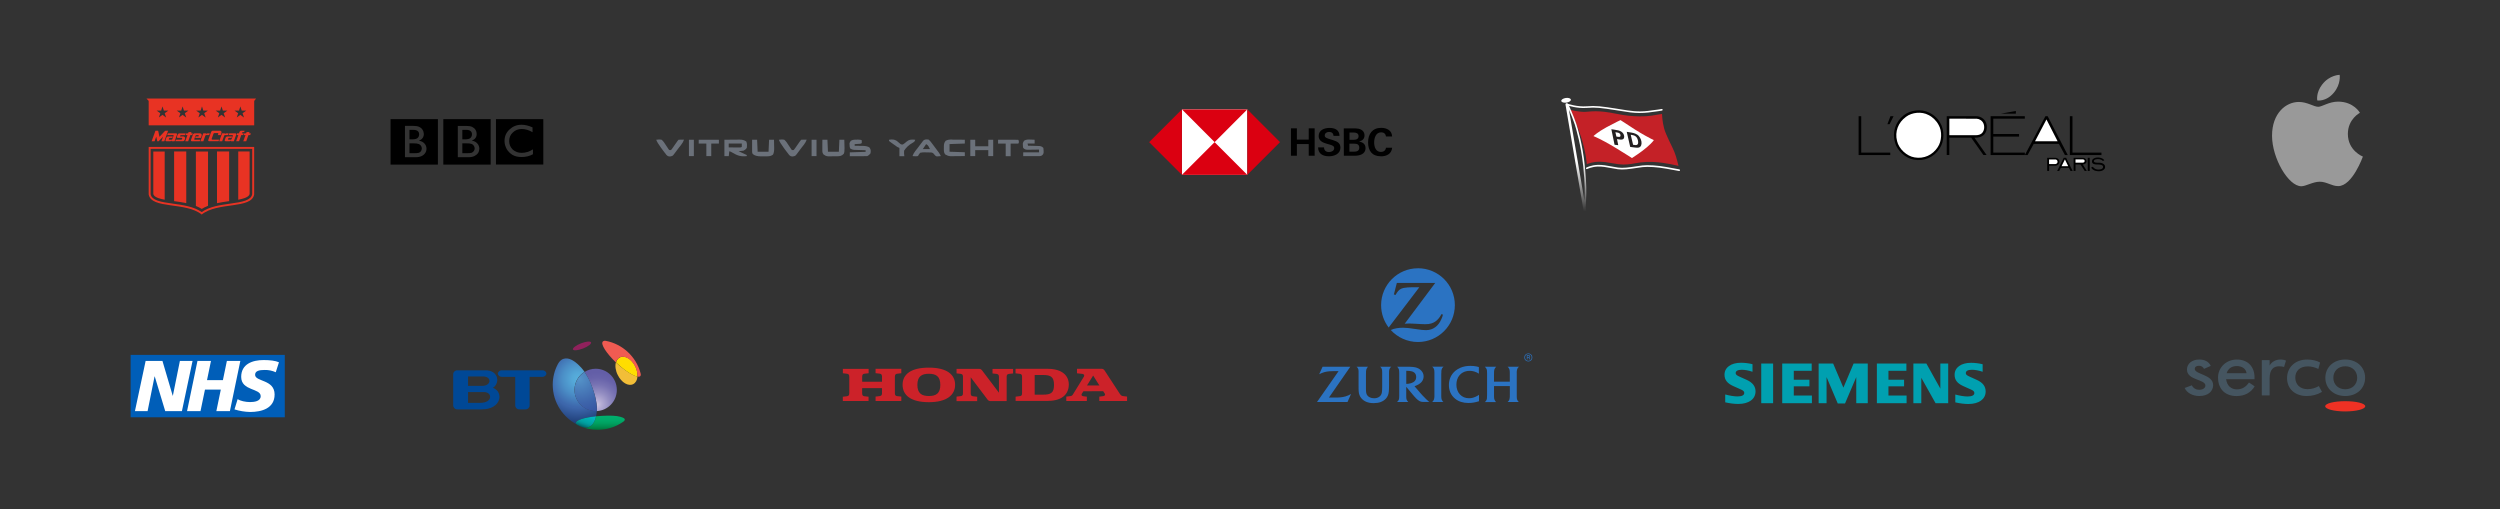 <?xml version="1.0" encoding="UTF-8"?>
<svg id="Layer_1" data-name="Layer 1" xmlns="http://www.w3.org/2000/svg" xmlns:xlink="http://www.w3.org/1999/xlink" viewBox="0 0 880.63 179.34">
  <rect x="0" y="0" width="880.63" height="179.34" fill="#333333" stroke="none"/>
  <defs>
    <style>
      .cls-1 {
        fill: #c42127;
      }

      .cls-1, .cls-2, .cls-3, .cls-4, .cls-5, .cls-6, .cls-7, .cls-8, .cls-9, .cls-10, .cls-11, .cls-12, .cls-13, .cls-14, .cls-15, .cls-16, .cls-17, .cls-18, .cls-19, .cls-20, .cls-21, .cls-22, .cls-23, .cls-24, .cls-25, .cls-26, .cls-27, .cls-28 {
        stroke-width: 0px;
      }

      .cls-2 {
        fill: #999;
      }

      .cls-3 {
        fill: #00a0b0;
      }

      .cls-3, .cls-7, .cls-12, .cls-17 {
        fill-rule: evenodd;
      }

      .cls-4 {
        fill: url(#linear-gradient);
      }

      .cls-5 {
        fill: url(#linear-gradient-6);
      }

      .cls-6 {
        fill: #db0011;
      }

      .cls-8 {
        fill: #004896;
      }

      .cls-10 {
        fill: url(#linear-gradient-5);
      }

      .cls-11 {
        fill: none;
      }

      .cls-12 {
        fill: #cc2229;
      }

      .cls-13 {
        fill: #6b717a;
      }

      .cls-14 {
        fill: #455560;
      }

      .cls-15, .cls-17 {
        fill: #fff;
      }

      .cls-16 {
        fill: url(#linear-gradient-2);
      }

      .cls-18 {
        fill: url(#radial-gradient-2);
      }

      .cls-19 {
        fill: url(#linear-gradient-3);
      }

      .cls-20 {
        fill: #231f20;
      }

      .cls-29 {
        clip-path: url(#clippath);
      }

      .cls-21 {
        fill: url(#radial-gradient);
      }

      .cls-22 {
        fill: #2b73c2;
      }

      .cls-23 {
        fill: #005eb8;
      }

      .cls-24 {
        fill: #e83323;
      }

      .cls-25 {
        fill: url(#radial-gradient-3);
      }

      .cls-26 {
        fill: url(#linear-gradient-4);
      }

      .cls-27 {
        fill: #ee3124;
      }

      .cls-28 {
        fill: url(#radial-gradient-4);
      }
    </style>
    <linearGradient id="linear-gradient" x1="-16661.05" y1="1799.1" x2="-16658.92" y2="1799.1" gradientTransform="translate(50224.98 5519.17) scale(3 -3)" gradientUnits="userSpaceOnUse">
      <stop offset="0" stop-color="#90215c"/>
      <stop offset="0" stop-color="#96215f"/>
      <stop offset="0" stop-color="#b11f6b"/>
      <stop offset="0" stop-color="#c71d76"/>
      <stop offset="0" stop-color="#d81c7d"/>
      <stop offset="0" stop-color="#e31c83"/>
      <stop offset=".02" stop-color="#ea1b86"/>
      <stop offset=".04" stop-color="#ec1b87"/>
      <stop offset=".44" stop-color="#ec3a94"/>
    </linearGradient>
    <radialGradient id="radial-gradient" cx="-11559.47" cy="3339.07" fx="-11559.47" fy="3339.07" r="1.32" gradientTransform="translate(55113.87 15985.89) scale(4.75 -4.75)" gradientUnits="userSpaceOnUse">
      <stop offset="0" stop-color="#fff698"/>
      <stop offset=".05" stop-color="#fff383"/>
      <stop offset=".17" stop-color="#ffec5b"/>
      <stop offset=".28" stop-color="#ffe73a"/>
      <stop offset=".41" stop-color="#ffe221"/>
      <stop offset=".53" stop-color="#ffdf0e"/>
      <stop offset=".66" stop-color="#ffde04"/>
      <stop offset=".81" stop-color="#fd0"/>
      <stop offset="1" stop-color="#f2be38"/>
    </radialGradient>
    <linearGradient id="linear-gradient-2" x1="-16655.99" y1="1796.67" x2="-16653.47" y2="1796.67" gradientTransform="translate(50224.98 5519.17) scale(3 -3)" gradientUnits="userSpaceOnUse">
      <stop offset="0" stop-color="#fd0"/>
      <stop offset=".18" stop-color="#fdd804"/>
      <stop offset=".4" stop-color="#f8c910"/>
      <stop offset=".64" stop-color="#efb125"/>
      <stop offset=".88" stop-color="#e38f41"/>
      <stop offset="1" stop-color="#dd7d50"/>
    </linearGradient>
    <linearGradient id="linear-gradient-3" x1="-16666.25" y1="1801.79" x2="-16665" y2="1803.95" gradientTransform="translate(50224.98 5519.17) scale(3 -3)" gradientUnits="userSpaceOnUse">
      <stop offset="0" stop-color="#f05b52"/>
      <stop offset=".21" stop-color="#e84d48"/>
      <stop offset=".71" stop-color="#d72f32"/>
      <stop offset="1" stop-color="#d1232a"/>
    </linearGradient>
    <radialGradient id="radial-gradient-2" cx="-724.87" cy="1390.47" fx="-724.87" fy="1390.47" r=".44" gradientTransform="translate(18795.91 35794.3) scale(25.64 -25.64)" gradientUnits="userSpaceOnUse">
      <stop offset="0" stop-color="#ccc4e1"/>
      <stop offset=".13" stop-color="#b6aed5"/>
      <stop offset=".39" stop-color="#928cc1"/>
      <stop offset=".62" stop-color="#7873b3"/>
      <stop offset=".83" stop-color="#6863aa"/>
      <stop offset="1" stop-color="#635ea7"/>
      <stop offset="1" stop-color="#635ea7"/>
      <stop offset="1" stop-color="#635ea7"/>
    </radialGradient>
    <radialGradient id="radial-gradient-3" cx="-725.13" cy="1390.82" fx="-725.13" fy="1390.82" r=".66" gradientTransform="translate(18795.91 35794.3) scale(25.64 -25.64)" gradientUnits="userSpaceOnUse">
      <stop offset="0" stop-color="#57b0dd"/>
      <stop offset=".13" stop-color="#54a7d7"/>
      <stop offset=".33" stop-color="#4b8fc7"/>
      <stop offset=".59" stop-color="#3d67ac"/>
      <stop offset=".6" stop-color="#3d67ac"/>
      <stop offset=".92" stop-color="#1f3e78"/>
    </radialGradient>
    <radialGradient id="radial-gradient-4" cx="-725.11" cy="1390.82" fx="-725.11" fy="1390.82" r=".48" gradientTransform="translate(18795.91 35794.3) scale(25.64 -25.64)" gradientUnits="userSpaceOnUse">
      <stop offset="0" stop-color="#5593c9"/>
      <stop offset=".1" stop-color="#518cc4"/>
      <stop offset=".69" stop-color="#3e65ab"/>
      <stop offset="1" stop-color="#3756a2"/>
    </radialGradient>
    <linearGradient id="linear-gradient-4" x1="-724.81" y1="1390.1" x2="-724.81" y2="1390.31" gradientTransform="translate(18795.91 35794.3) scale(25.64 -25.64)" gradientUnits="userSpaceOnUse">
      <stop offset="0" stop-color="#00662e"/>
      <stop offset=".08" stop-color="#007238"/>
      <stop offset=".3" stop-color="#008d4f"/>
      <stop offset=".53" stop-color="#00a060"/>
      <stop offset=".76" stop-color="#00ac6a"/>
      <stop offset="1" stop-color="#00b06d"/>
    </linearGradient>
    <linearGradient id="linear-gradient-5" x1="-725.07" y1="1390.13" x2="-725" y2="1390.33" gradientTransform="translate(18795.91 35794.3) scale(25.64 -25.64)" gradientUnits="userSpaceOnUse">
      <stop offset=".11" stop-color="#00585b"/>
      <stop offset=".22" stop-color="#007678"/>
      <stop offset=".34" stop-color="#009091"/>
      <stop offset=".46" stop-color="#00a0a0"/>
      <stop offset=".55" stop-color="#00a6a5"/>
      <stop offset="1" stop-color="#00bac6"/>
    </linearGradient>
    <clipPath id="clippath">
      <rect class="cls-11" x="549.92" y="34.44" width="59.76" height="46.34"/>
    </clipPath>
    <linearGradient id="linear-gradient-6" x1="555.39" y1="2292.79" x2="555.39" y2="2250.87" gradientTransform="translate(0 -2214.52)" gradientUnits="userSpaceOnUse">
      <stop offset=".09" stop-color="#fff" stop-opacity="0"/>
      <stop offset=".51" stop-color="#fff"/>
    </linearGradient>
  </defs>
  <path class="cls-2" d="M817.99,29.78c2.58-3.4,6.16-3.42,6.16-3.42,0,0,.53,3.2-2.03,6.27-2.74,3.29-5.85,2.75-5.85,2.75,0,0-.58-2.59,1.71-5.61h.01ZM816.61,37.62c1.33,0,3.79-1.82,6.99-1.82,5.52,0,7.69,3.93,7.69,3.93,0,0-4.25,2.17-4.25,7.44,0,5.94,5.29,7.99,5.29,7.99,0,0-3.7,10.4-8.69,10.4-2.29,0-4.08-1.55-6.49-1.55s-4.91,1.6-6.5,1.6c-4.56,0-10.32-9.87-10.32-17.8s4.88-11.9,9.45-11.9c2.97,0,5.28,1.71,6.83,1.71h0Z"/>
  <g>
    <path class="cls-15" d="M416.34,38.52h23.03v23.03h-23.03v-23.03Z"/>
    <g>
      <path class="cls-6" d="M450.89,50.07l-11.52-11.54v23.06s11.52-11.52,11.52-11.52ZM427.85,50.07l11.52-11.54h-23.03l11.52,11.54h0Z"/>
      <path class="cls-6" d="M404.79,50.07l11.54,11.52v-23.06l-11.54,11.54ZM427.85,50.07l-11.52,11.52h23.03l-11.52-11.52h0Z"/>
    </g>
    <path class="cls-9" d="M461,50.74h-4.17v4.12h-2.09v-9.65h2.09v3.96h4.17v-3.96h2.09v9.65h-2.09v-4.12ZM468.12,55.05c-2.09,0-3.79-.84-3.82-3.14h2.09c.03,1.03.62,1.65,1.76,1.65.84,0,1.82-.43,1.82-1.38,0-.76-.65-.98-1.73-1.3l-.7-.19c-1.52-.43-3.04-1.03-3.04-2.76,0-2.14,2.01-2.87,3.82-2.87s3.5.65,3.52,2.79h-2.09c-.08-.87-.6-1.38-1.57-1.38-.79,0-1.54.41-1.54,1.27,0,.7.65.92,2.01,1.35l.81.24c1.65.51,2.71,1.08,2.71,2.71-.03,2.17-2.14,3.01-4.04,3.01h0ZM473.33,45.24h3.36c.62-.03,1.27,0,1.9.11,1.17.27,2.06,1.03,2.06,2.33s-.79,1.87-1.92,2.17c1.3.24,2.28.89,2.28,2.33,0,2.2-2.17,2.68-3.85,2.68h-3.79l-.03-9.62h0ZM476.69,49.25c.92,0,1.87-.19,1.87-1.3,0-1-.87-1.27-1.73-1.27h-1.46v2.57h1.33,0ZM476.88,53.43c.98,0,1.92-.22,1.92-1.41s-.81-1.41-1.82-1.41h-1.65v2.82h1.55ZM486.41,55.05c-3.12,0-4.5-1.98-4.5-4.93s1.54-5.09,4.61-5.09c1.92,0,3.79.87,3.85,3.04h-2.17c-.11-.98-.76-1.46-1.68-1.46-1.9,0-2.47,2.03-2.47,3.58s.57,3.33,2.38,3.33c.95,0,1.65-.51,1.79-1.49h2.17c-.22,2.22-1.98,3.04-3.98,3.04h0v-.02Z"/>
  </g>
  <g>
    <rect id="backgroundrect-2" class="cls-11" x="654.71" y="38.86" width="86.94" height="21.38"/>
    <g id="svg_1-2" data-name="svg 1-2">
      <path id="svg_2-2" data-name="svg 2-2" class="cls-7" d="M683.4,43.2c1.6,2.57,1.56,6.55-.14,9.06-1.99,3.14-5.45,4.64-9.11,3.97-2.91-.48-5.81-3.07-6.61-5.95-1.09-3.59.08-7.35,3.07-9.68,2.33-1.86,6.13-2.31,8.85-.97,1.54.66,3.11,2.05,3.94,3.56h0ZM710.09,40.04h-5.29l5.26-.94h.03v.94h0Z"/>
      <path id="svg_3" data-name="svg 3" class="cls-17" d="M682.86,43.97c1.34,2.25,1.16,5.72-.29,7.87-1.81,2.78-4.86,4.18-8.14,3.61-2.79-.44-5.56-3.01-6.19-5.78-.85-3.31.41-6.54,3.16-8.53,2.11-1.6,5.54-1.92,7.91-.63,1.43.68,2.82,2.05,3.55,3.47h0Z"/>
      <path id="svg_4" data-name="svg 4" class="cls-7" d="M655.63,53.75h10.22v.87h-11.15v-13.68h.92v12.81h.01ZM665.61,43.75h-.77c.32-.92.71-1.88,1.07-2.82h1.1l-1.4,2.82h0ZM696.18,40.94c1.33,0,2.67.75,3.28,2.03.68,1.3.5,3.17-.44,4.29-.91,1.06-2.18,1.26-3.53,1.24l4.3,6.11h-1.12l-4.32-6.11h-7.7v6.11h-.91v-13.67s10.44,0,10.44,0ZM713.26,41.79h-11.12v5.42h9.08v.91h-9.08v5.63h11.12c0,.27-.03.59,0,.87l7.24-13.68h.8l7.08,13.68h-1l-2.14-3.95h-8.85l-2.16,3.95h-13.03v-13.68h12.05v.86h.01ZM730.03,53.75h10.21v.87h-11.13v-13.68h.92v12.81Z"/>
      <path id="svg_5" data-name="svg 5" class="cls-17" d="M696.24,41.81c1.01.05,2.01.69,2.42,1.65.47,1.06.35,2.48-.42,3.34-.59.65-1.37.8-2.2.83h-9.38v-5.83l9.59.02h-.01ZM716.84,49.77l4.03-7.69,3.93,7.69h-7.96Z"/>
      <path id="svg_6" data-name="svg 6" class="cls-7" d="M741.26,56.44l-.51.27c-.65-.7-1.68-.79-2.57-.56-.24.08-.56.24-.6.53-.01.14,0,.27.09.36.65.47,1.62.18,2.4.33.53.11,1.09.38,1.36.91.14.33.14.85-.06,1.15-.71.99-2.13,1.03-3.25.74-.59-.17-1.21-.56-1.51-1.15l.6-.27c.65.94,1.84,1.16,2.9.86.26-.08.54-.26.65-.53.08-.24.08-.51-.06-.68-.63-.6-1.62-.38-2.45-.48-.48-.06-1-.14-1.25-.6-.17-.39-.12-.92.18-1.22.85-.8,2.37-.76,3.35-.27.28.16.54.33.72.62h.01ZM724.08,55.59c.49,0,1.01.36,1.25.84.2.47.12,1.09-.24,1.45-.35.36-.76.51-1.31.51h-1.98v1.83h-.67v-4.63h2.95,0ZM730.1,60.22h-.77l-.54-1.1h-2.87l-.56,1.1h-.73l2.33-4.64h.83l2.31,4.64h0ZM733.77,55.59c.41,0,.79.22,1.03.6.15.27.23.68.11,1-.18.52-.76.7-1.25.74.44.76.95,1.53,1.43,2.29h-.75l-1.48-2.29h-1.75v2.29h-.68v-4.63h3.35-.01ZM736.11,60.22h-.7v-4.64h.7v4.64Z"/>
      <path id="svg_7" data-name="svg 7" class="cls-17" d="M724,56.16c.28,0,.59.19.71.48.11.27.08.65-.14.88-.18.18-.36.28-.65.28h-2.13v-1.63h2.21ZM728.53,58.54h-2.34l1.18-2.39c.41.77.79,1.59,1.16,2.39h0ZM733.77,56.16c.19,0,.45.13.53.37.06.2.01.42-.12.57-.18.17-.42.21-.65.21h-2.43v-1.16h2.67Z"/>
    </g>
  </g>
  <g>
    <path class="cls-4" d="M208.2,120.6c.2.54-1.09,1.49-2.85,2.17-1.76.68-3.32.81-3.53.34-.2-.47,1.09-1.49,2.85-2.17,1.76-.68,3.32-.81,3.53-.34Z"/>
    <path class="cls-21" d="M224.54,132.67c-.07,1.22-.61,2.17-1.49,2.64-1.7.88-4.14-.54-5.43-3.19-.81-1.56-1.02-3.26-.68-4.48l.41.41c2.85,2.58,5.7,4.34,7.19,4.61h0Z"/>
    <path class="cls-16" d="M224.54,132.67c-1.56-.27-4.34-2.03-7.12-4.61l-.41-.41c.2-.81.68-1.42,1.36-1.76,1.7-.88,4.14.54,5.43,3.19.61,1.22.81,2.51.75,3.59h0Z"/>
    <path class="cls-19" d="M224.54,132.67c.07-1.09-.2-2.37-.81-3.59-1.29-2.58-3.73-4-5.43-3.19-.68.34-1.09.95-1.36,1.76-3.39-3.26-5.43-6.44-4.61-7.32.27-.27.61-.34,1.02-.27,5.9,1.09,10.72,5.56,12.27,11.33.14.47.14.88-.07,1.09-.2.2-.54.27-1.02.2h0Z"/>
    <path class="cls-18" d="M210.23,144.81c3.93-.2,7.05-3.46,7.05-7.46,0-4.11-3.31-7.45-7.42-7.46h-.04c-1.42,0-2.78.41-3.93,1.15.75,1.02,1.42,2.24,2.03,3.66,1.22,2.85,2.51,6.78,2.31,10.1h0Z"/>
    <path class="cls-25" d="M204.67,147.66c1.22-.47,3.19-.81,5.29-1.02.07-.27.14-.54.14-.81.07-.34.07-.68.14-1.09h-.41c-4.11,0-7.45-3.31-7.46-7.42v-.04c0-2.64,1.42-5.02,3.53-6.31-1.63-2.31-3.32-3.53-4.14-4-1.49-.88-3.87-1.49-5.36,1.49-1.09,2.1-1.7,4.54-1.7,7.05,0,6.31,3.66,11.66,8.95,14.24-1.09-.47-1.49-1.15,1.02-2.1h0Z"/>
    <path class="cls-28" d="M202.37,137.35c0,4.11,3.31,7.45,7.42,7.46h.45c.2-3.32-1.09-7.26-2.31-10.17-.61-1.42-1.36-2.64-2.03-3.66-2.1,1.36-3.53,3.73-3.53,6.37Z"/>
    <path class="cls-26" d="M217.42,146.58c-1.76-.27-4.75-.2-7.46.07-1.02,4.48-3.73,4.27-5.29,3.66-.34-.14-.68-.27-1.02-.47,2.03,1.02,4.41,1.56,6.85,1.56,3.32,0,6.44-1.02,8.95-2.78,1.02-.68,1.15-1.49-2.03-2.03h0Z"/>
    <path class="cls-10" d="M209.96,146.64c-2.1.2-4.14.61-5.29,1.02-2.51.95-2.1,1.63-1.02,2.17.34.14.68.34,1.02.47,1.56.61,4.27.81,5.29-3.66h0Z"/>
    <path class="cls-8" d="M173.61,136.61c2.58-1.56,2.1-6.17-2.58-6.17h-9.97c-.75,0-1.42.61-1.42,1.42v10.92c0,.75.61,1.42,1.42,1.42h8.68c6.92,0,7.8-6.17,3.87-7.6h0ZM164.87,132.61h5.36c3.05,0,2.92,3.32-.41,3.32h-4.95v-3.32h0ZM169.21,141.9h-4.34v-3.8h5.56c3.12,0,3.19,3.8-1.22,3.8ZM191.18,130.44h-14.51c-.61,0-1.29.54-1.29,1.15s.68,1.15,1.29,1.15h4.81v10.04c0,.75.61,1.42,1.42,1.42h2.24c.81,0,1.42-.68,1.42-1.42v-10.04h4.61c.61,0,1.29-.54,1.29-1.15s-.68-1.15-1.29-1.15h0Z"/>
  </g>
  <g>
    <rect id="backgroundrect-3" class="cls-11" x="296.88" y="129.49" width="100.28" height="11.97"/>
    <g id="svg_1-3" data-name="svg 1-3">
      <path id="svg_2-3" data-name="svg 2-3" class="cls-12" d="M327.2,141.67c-6.4,0-9.26-2.47-9.26-6.13s2.86-6.04,9.26-6.04,9.24,2.48,9.24,6.04-2.85,6.13-9.24,6.13ZM369.1,141.22h-11.35v-1.5s1.15-.14,1.62-.2.65-.46.65-.9v-6.04c0-.52-.24-.81-.74-.89-.51-.07-1.55-.18-1.55-.18v-1.59h11.37c5.16,0,7.39,2.51,7.39,5.5,0,3.32-2.23,5.79-7.39,5.79h0ZM336.94,141.26v-1.55s1.36-.15,1.57-.19c.51-.09.7-.43.7-.96v-5.91c0-.58-.25-.9-.8-.96-.18-.02-1.46-.17-1.46-.17v-1.59h8c.43,0,.72.21.95.5.05.06,5.98,7.9,5.98,7.9v-5.6c0-.53-.19-.93-.73-1-.17-.02-1.53-.18-1.53-.18v-1.6h7.25v1.59s-1.27.14-1.54.18c-.62.1-.73.52-.73.97v8.6h-5.69c-.38,0-.75-.17-.96-.43-.13-.17-6.01-7.95-6.01-7.95v5.77c0,.52.26.84.72.9s1.55.18,1.55.18v1.55h-7.25l-.02-.05ZM296.89,141.26v-1.51s.92-.11,1.5-.18c.57-.07.77-.44.77-1.09v-5.75c0-.58-.14-.98-.75-1.07-.21-.03-1.51-.18-1.51-.18v-1.55h9.07v1.54s-1.36.15-1.54.18c-.46.06-.72.36-.73,1.01v1.8h6.99v-1.76c0-.56-.17-.99-.69-1.06s-1.58-.19-1.58-.19v-1.53h9.07v1.55s-1.09.13-1.57.19-.7.43-.7,1.03v5.9c0,.65.37.89.66.93s1.61.18,1.61.18v1.55h-9.07v-1.55s1.39-.15,1.56-.19c.62-.12.7-.55.7-1.06v-1.73h-6.99v1.82c0,.76.36.98.71,1.03.44.06,1.55.18,1.55.18v1.51h-9.07.01ZM371.28,135.58c0-2.85-1.15-3.49-3.91-3.49h-2.9v6.93h2.9c2.76,0,3.91-.57,3.91-3.45h0ZM331.23,135.57c0-2.94-1.47-3.91-4.04-3.91s-4.04.97-4.04,3.91,1.47,3.93,4.04,3.93,4.04-.95,4.04-3.93ZM382.85,141.26h-7.25v-1.55l1.54-.2c.54-.07.76-.5.82-.6s3.54-5.73,3.84-6.23-.02-.89-.41-.96c-.28-.05-2.01-.23-2.01-.23v-1.57h8.85c.55.02.9.64.9.64l5.08,7.78c.41.63.72,1.09,1.23,1.16.5.07,1.58.2,1.58.2v1.56h-9.79v-1.54s.65-.09,1.24-.16c.59-.08,1.09-.33.6-1.05s-.48-.71-.48-.71l-6.95.02s-.22.32-.55.85c-.34.52.02.85.52.91l1.24.15v1.54h0ZM382.9,135.77l4.37.02-2.21-3.5-2.16,3.48Z"/>
    </g>
  </g>
  <g>
    <rect class="cls-23" x="46.01" y="125.01" width="54.3" height="21.98"/>
    <g>
      <path class="cls-15" d="M51.31,127.13h5.91l3.62,12.27h.05l2.48-12.27h4.46l-3.75,17.69h-5.88l-3.7-12.24h-.05l-2.46,12.24h-4.46l3.77-17.69h0Z"/>
      <path class="cls-15" d="M69.58,127.13h4.74l-1.4,6.77h5.6l1.4-6.77h4.74l-3.68,17.69h-4.77l1.57-7.58h-5.58l-1.57,7.58h-4.74l3.67-17.69h.02Z"/>
      <path class="cls-15" d="M97.14,131.13c-1.22-.56-2.54-.84-3.88-.81-1.87,0-3.4.28-3.4,1.7,0,2.51,6.87,1.57,6.87,6.94,0,4.89-4.54,6.16-8.64,6.16-1.87-.04-3.72-.35-5.49-.91l1.1-3.6c.94.61,2.81,1.02,4.36,1.02s3.77-.28,3.77-2.1c0-2.84-6.87-1.77-6.87-6.77,0-4.56,4.01-5.93,7.88-5.93,2.2,0,4.23.23,5.42.79l-1.13,3.53v-.02Z"/>
    </g>
  </g>
  <g>
    <path class="cls-22" d="M499.49,94.5c-7.18,0-12.99,5.82-12.99,12.99,0,2.96.99,5.69,2.66,7.88l10.8-14.19h-2.31c-1.23,0-2.38.08-3.22.25-.5.1-.95.28-1.32.54-.43.3-.97.94-1.32,1.58-.04.07-.1.18-.17.33l-.63-.14,1.05-4.08h13.53l-10.76,14.37c.7-.06.98-.08,1.55-.08.43,0,1.09.03,1.99.08l1.91.11c.69.05,1.26.06,1.7.06.99,0,1.63-.07,2.26-.28.5-.16.96-.38,1.39-.67.76-.52,1.48-1.36,1.92-2.2.05-.08.11-.21.19-.38l.57.15c-.18.71-.28.98-.57,1.62-.58,1.29-1.23,2.15-2.13,2.81-.92.68-1.94,1.02-3.14,1.04h-.18c-.9,0-1.59-.07-3.72-.4-2.17-.33-3.28-.45-4.37-.45-.73,0-1.41.06-2.12.17-.94.16-1.3.26-2.15.64,2.37,2.59,5.78,4.22,9.57,4.22,7.18,0,13-5.81,13-13s-5.82-12.98-13-12.98"/>
    <path class="cls-22" d="M507.71,131.48c0-.83.02-1.06.13-1.4.04-.13.1-.26.18-.39.13-.21.22-.31.47-.52h-3.99c.26.22.34.31.46.49.08.13.15.26.19.41.09.3.12.6.13,1.34v8.19c0,.44-.08.9-.2,1.2-.05.13-.12.25-.2.36-.09.14-.16.21-.38.44h3.94c-.19-.17-.26-.24-.38-.44-.08-.12-.15-.25-.2-.38-.11-.28-.17-.7-.17-1.09v-8.22"/>
    <path class="cls-22" d="M534.26,131.48c0-.55.04-.97.14-1.32.04-.16.11-.31.2-.46.13-.21.23-.31.49-.52h-4.05c.24.2.32.28.45.51.09.14.16.29.21.43.09.29.13.66.13,1.31v3.02h-5.57v-2.27c0-.69,0-1.14.03-1.47.02-.2.05-.38.1-.54.08-.27.31-.64.51-.85.03-.03.08-.08.14-.13h-3.98c.24.24.3.32.41.48.09.13.16.27.22.42.1.31.12.49.13,1.32v7.6c.01.69,0,.99-.04,1.31-.02.16-.07.32-.12.49-.1.27-.25.48-.48.69-.03.03-.07.07-.14.12h3.94c-.17-.18-.23-.25-.33-.41-.07-.12-.14-.25-.2-.39-.13-.33-.16-.56-.18-1.09v-3.75h5.57v3.03c0,.67,0,.91-.06,1.26-.02.19-.06.37-.13.54-.09.23-.23.44-.45.65-.04.03-.09.09-.17.15h3.97c-.16-.16-.22-.23-.33-.38-.1-.14-.17-.27-.23-.41-.12-.29-.15-.51-.16-1.12v-8.21"/>
    <path class="cls-22" d="M497.77,134.66c-.44.26-.9.41-1.56.5-.25.04-.47.06-.65.06h-.2v-4.6h.33c.61,0,1.2.07,1.67.2.31.09.61.25.85.45.42.36.64.88.64,1.53,0,.56-.16,1.04-.49,1.4-.15.17-.35.33-.58.47h-.01ZM502.51,140.75c-.44-.42-.83-.81-1.41-1.44-.37-.4-.67-.74-.91-1.01l-1.93-2.27c.24-.07.34-.1.55-.19.63-.25,1.1-.52,1.53-.89.49-.41.79-.86.98-1.42.11-.31.15-.64.15-.96,0-.76-.28-1.46-.84-2.04-.51-.54-1.22-.93-2.02-1.12-.56-.13-1.14-.19-2.12-.22-.37,0-.76,0-1.15,0h-3.21c.22.2.3.29.41.47.09.14.17.3.22.45.08.28.12.67.12,1.32v8.15c0,.59-.04.93-.14,1.2-.06.14-.13.27-.21.39-.12.15-.19.22-.42.43h3.95c-.18-.19-.23-.25-.34-.4-.09-.12-.16-.25-.21-.38-.11-.28-.16-.57-.16-1.15v-3.42l2.3,2.76c.11.13.28.33.51.6.27.3.47.53.61.67.44.46.87.79,1.28,1.02.36.19.7.27,1.23.29h2.21c-.21-.16-.29-.23-.45-.37-.17-.15-.35-.31-.53-.49"/>
    <path class="cls-22" d="M519.63,139.82c-.75.32-1.43.46-2.17.46-1.29,0-2.39-.46-3.2-1.34-.81-.87-1.24-2.08-1.24-3.44s.4-2.51,1.12-3.35c.31-.37.69-.68,1.13-.92.7-.39,1.52-.6,2.41-.6.76,0,1.49.15,2.23.45.46.19.63.28,1.02.56v-2.34c-.31-.1-.43-.13-.75-.2-.72-.15-1.41-.22-2.19-.22-1.33,0-2.49.21-3.54.66-.63.26-1.2.61-1.71,1.01-1.53,1.23-2.36,3.02-2.36,5.08s.8,3.72,2.27,4.88c1.21.96,2.77,1.44,4.64,1.44,1.17,0,2.26-.17,3.49-.56.05,0,.11-.04.2-.06v-2.26c-.3.2-.4.26-.58.37-.24.14-.49.27-.76.38"/>
    <path class="cls-22" d="M486.59,129.67c.08.13.14.27.18.42.09.3.11.6.11,1.3v4.72c0,1.01-.03,1.62-.11,2.11-.05.33-.16.64-.32.91-.3.51-.86.89-1.53,1.06-.27.07-.56.1-.88.1-1.07,0-1.98-.4-2.43-1.05-.34-.51-.44-.99-.45-2.27v-4.77c0-.73,0-1.07.03-1.44.01-.22.04-.41.09-.57.09-.29.3-.67.5-.9.03-.03.06-.06.11-.11h-4.04c.25.21.33.3.45.5.08.14.14.28.18.43.05.19.08.38.08.57v5.05c0,1.32,0,1.66.05,2.19.07.91.35,1.63.87,2.29.94,1.18,2.45,1.8,4.38,1.8.92,0,1.82-.14,2.5-.39.72-.27,1.38-.71,1.85-1.23.57-.64.91-1.44,1-2.42.06-.57.09-1.25.09-2.22v-4.42c-.01-.53.02-.85.1-1.13.04-.18.12-.35.21-.5.13-.21.22-.31.49-.52h-3.96c.24.19.32.28.45.48"/>
    <path class="cls-22" d="M472.96,139.86c-.55.1-1.18.16-1.95.18h-2.89l7.53-10.86h-9.77l-1.2,2.65c.4-.21.56-.29.91-.43.56-.22,1.17-.4,1.76-.5.51-.09.99-.13,1.75-.15.34,0,.67-.02.97-.02h1.45l-7.6,10.87h10.75l1.24-2.83c-.43.25-.58.33-.91.48-.63.29-1.31.49-2.01.61"/>
    <path class="cls-22" d="M538.38,125.82h-.34v-.47h.32c.22,0,.38.04.38.24,0,.16-.11.24-.36.24h0ZM538.98,125.57c0-.39-.27-.45-.7-.45h-.45v1.49h.22v-.58h.43l.31.58h.25l-.34-.63c.19-.08.28-.24.28-.4"/>
    <path class="cls-22" d="M538.36,127.11c-.66,0-1.18-.49-1.18-1.2s.52-1.2,1.18-1.2,1.17.48,1.17,1.2-.5,1.2-1.17,1.2ZM538.36,124.5c-.78,0-1.41.57-1.41,1.41s.63,1.4,1.41,1.4,1.4-.56,1.4-1.4-.63-1.41-1.4-1.41"/>
  </g>
  <g id="svg_1-4" data-name="svg 1-4">
    <path id="svg_2-4" data-name="svg 2-4" class="cls-3" d="M617.32,128.28v2.68c-1.28-.45-2.67-.71-3.79-.71-1.38,0-2.14.42-2.14,1.17,0,.48.34.8,1.3,1.23l2.59,1.16c2.07.93,3.11,2.28,3.11,4.05,0,2.72-2.35,4.43-6.08,4.43-1.36,0-2.93-.19-4.6-.57v-2.77c1.65.45,3.17.69,4.34.69,1.54,0,2.37-.43,2.37-1.23,0-.48-.32-.83-1.06-1.16l-2.83-1.26c-2.1-.94-3.07-2.2-3.07-3.99,0-2.57,2.27-4.22,5.83-4.22,1.25,0,2.78.19,4.04.5h-.01ZM620.4,128.06h4.18v13.96h-4.18v-13.96ZM638.17,128.06v2.56h-6.31v3.15h5.51v2.31h-5.51v3.26h6.39v2.68h-10.46v-13.96h10.38ZM657.92,128.06v13.96h-4.05v-9.19l-3.96,9.3h-2.56l-3.94-9.3v9.19h-2.79v-13.96h5.11l3.61,8.49,3.59-8.49h4.99ZM671.53,128.06v2.56h-6.32v3.15h5.51v2.31h-5.51v3.26h6.39v2.68h-10.47v-13.96h10.4ZM686.26,128.06v13.96h-4.46l-5.02-8.95v8.95h-2.79v-13.96h4.58l4.92,8.83v-8.83h2.78-.01ZM698.39,128.28v2.68c-1.27-.44-2.67-.71-3.77-.71-1.4,0-2.16.41-2.16,1.17,0,.49.31.79,1.31,1.24l2.57,1.16c2.08.94,3.11,2.28,3.11,4.07,0,2.7-2.36,4.42-6.08,4.42-1.36,0-2.94-.2-4.61-.57v-2.77c1.65.45,3.16.69,4.33.69,1.53,0,2.38-.43,2.38-1.2,0-.51-.3-.84-1.07-1.19l-2.82-1.26c-2.11-.94-3.07-2.19-3.07-3.99,0-2.57,2.27-4.22,5.82-4.22,1.25,0,2.79.19,4.05.5h0v-.02Z"/>
  </g>
  <g>
    <path class="cls-27" d="M833.16,143.1c0,1.01-3.16,1.83-7.05,1.83s-7.05-.82-7.05-1.83,3.16-1.78,7.05-1.78,7.05.76,7.05,1.78"/>
    <path class="cls-14" d="M805.25,127.03l-.69,2.23c-.43-.14-1.17-.24-1.74-.24-1.99,0-3.34,1.14-3.34,4.24v6.02h-2.75v-12.42h2.75v1.87c.72-1.19,2-2.09,3.88-2.09.69,0,1.4.15,1.89.4"/>
    <path class="cls-14" d="M817.93,138.04c-1.67.99-3.46,1.46-5.36,1.46-4.17,0-6.95-2.54-6.95-6.31s2.83-6.54,7.09-6.54c1.82,0,3.37.4,4.54,1.04l-.6,2.28c-1.14-.56-2.38-.91-3.71-.91-2.9,0-4.42,1.68-4.42,3.96s1.56,4.07,4.34,4.07c1.42,0,2.95-.48,3.95-1.11"/>
    <path class="cls-14" d="M788.02,137.15c1.81,0,3.14-.89,4.19-2.41l2,1.34c-1.33,2.24-3.56,3.43-6.37,3.43-3.96,0-6.53-2.39-6.53-6.55,0-3.39,2.73-6.31,6.65-6.31s6.2,2.6,6.2,6.26v.67h-10c.3,2.33,1.77,3.58,3.86,3.58M791.35,131.45c-.2-1.56-1.59-2.51-3.44-2.51s-3.1.97-3.58,2.51h7.02Z"/>
    <path class="cls-14" d="M826.12,139.5c4.03,0,7-2.66,7-6.43s-2.97-6.43-7-6.43-7.01,2.66-7.01,6.43,2.97,6.43,7.01,6.43M826.12,137.12c-2.52,0-4.2-1.73-4.2-4.05s1.68-4.05,4.2-4.05,4.2,1.73,4.2,4.05-1.68,4.05-4.2,4.05Z"/>
    <path class="cls-14" d="M779.59,135.65c0,2.03-1.62,3.85-4.89,3.85-2.37,0-4.44-1.16-5.13-2.84l2.5-.93c.54,1.07,1.57,1.58,2.59,1.58,1.39,0,2.2-.71,2.2-1.47,0-2.35-6.5-1.79-6.5-5.69,0-1.89,1.6-3.51,4.35-3.51,1.87,0,3.34.73,4.04,2.24l-2.38,1.05c-.34-.7-.98-1.09-1.77-1.09-.97,0-1.5.45-1.5,1.07,0,2.05,6.48,1.95,6.48,5.74"/>
  </g>
  <g>
    <path class="cls-24" d="M85.92,41.38l-1.26-.92-1.26.92.49-1.49-1.27-.92h1.57l.48-1.49.48,1.49h1.57l-1.27.91.49,1.49h0ZM79.27,41.38l-1.26-.92-1.26.92.49-1.49-1.27-.92h1.57l.48-1.49.48,1.49h1.57l-1.27.91.49,1.49h0ZM72.4,41.38l-1.26-.92-1.26.92.49-1.49-1.27-.92h1.57l.48-1.49.48,1.49h1.57l-1.26.91.49,1.49h0ZM65.57,41.38l-1.26-.92-1.26.92.49-1.49-1.27-.92h1.57l.48-1.49.48,1.49h1.57l-1.27.91.49,1.49h0ZM58.49,41.38l-1.26-.92-1.26.92.49-1.49-1.27-.92h1.57l.48-1.49.48,1.49h1.57l-1.27.91.49,1.49h0ZM90.07,34.71h-38.36c-.34,0,.66.59.66.94v8.5h37.17v-8.5c0-.34.88-.94.54-.94"/>
    <path class="cls-24" d="M87.93,68.33v-14.97h-4.01v16.99c.84-.16,1.61-.34,2.25-.58,1.3-.48,1.64-.99,1.76-1.45"/>
    <path class="cls-24" d="M80.72,53.36h-4.28v18.21c1.43-.31,2.89-.52,4.28-.72v-17.49Z"/>
    <path class="cls-24" d="M73.28,72.5v-19.13h-4.28v19.19c.73.29,1.42.63,2.07,1.03.69-.43,1.43-.79,2.21-1.1"/>
    <path class="cls-24" d="M65.61,53.36h-4.28v17.49c1.39.19,2.85.4,4.28.71v-18.19h0Z"/>
    <path class="cls-24" d="M55.79,69.78c.64.23,1.39.42,2.22.57v-16.98h-4.01v14.97c.12.46.46.97,1.78,1.45"/>
    <path class="cls-24" d="M71.04,51.75h-18.67v16.75c.95,5.24,13.1,2.54,18.68,7.07,5.58-4.54,17.53-1.84,18.48-7.07v-16.75h-18.5,0ZM71.04,52.44h17.8v15.99c-.21,1-.94,1.69-2.37,2.22-1.44.53-3.38.8-5.42,1.09-3.42.48-7.29,1.02-10,2.97-2.72-1.94-6.63-2.49-10.1-2.97-2.07-.29-4.03-.56-5.5-1.09-1.45-.53-2.18-1.21-2.39-2.21v-15.99h17.98Z"/>
    <path class="cls-24" d="M88.36,46.97h-.63l.17-.46h-1.03l-.17.46h-.63l-.22.61h.63l-.78,2.17h1.03l.78-2.17h.63l.22-.61Z"/>
    <path class="cls-24" d="M77.38,46.04h-2.39c-.26,0-.54.21-.62.46l-1,2.78c-.09.26.04.46.3.46h3.31l.2-.54h-2.4c-.16,0-.26-.14-.23-.3l.34-.92h0l.18-.52.13-.35c.05-.13.18-.23.31-.23h1.25c.13,0,.19.1.14.23l-.17.46h1.03l.22-.62c.18-.51-.08-.93-.58-.93"/>
    <path class="cls-24" d="M85.6,46.51h.4l.17-.46h-1.2c-.26,0-.54.21-.62.46h0l-.17.46h-.63l-.22.61h.63l-.78,2.17h1.03l.78-2.17h.63l.22-.61h-.63l.08-.23c.05-.13.18-.23.31-.23"/>
    <path class="cls-24" d="M82.89,46.97h-2.14l-.22.61h1.34c.13,0,.19.1.14.23l-.42,1.17c-.05.13-.18.23-.31.23h-.82c-.13,0-.19-.1-.14-.23l.06-.18c.05-.13.18-.23.31-.23h.86l.18-.5h-1.66c-.26,0-.54.22-.62.47l-.27.75c-.09.26.04.46.3.46h1.34c.18,0,.32-.07.6-.23l-.08.23h1.03l.83-2.32c.1-.26-.04-.46-.29-.46"/>
    <path class="cls-24" d="M67.92,46.97h-.63l.17-.46h-1.03l-.17.46h-.63l-.22.61h.63l-.78,2.17h1.03l.78-2.17h.63l.22-.61h0Z"/>
    <path class="cls-24" d="M59.19,46.04h-.74c-.18,0-.29.02-.42.17l-1.86,1.99-.42-1.99c-.02-.15-.12-.17-.3-.17h-.69l-1.34,3.71h1.03l.58-1.62.38,1.62h.46l1.58-1.63-.58,1.63h1l1.34-3.71h-.02Z"/>
    <path class="cls-24" d="M68.57,46.97c-.26,0-.54.21-.62.46l-.67,1.86c-.09.26.04.46.3.46h2.77l.2-.54h-1.97c-.13,0-.19-.1-.14-.23l.42-1.17c.05-.13.18-.23.31-.23h.69c.13,0,.19.1.14.23l-.09.26h-.96l-.18.5h1.99l.24-.67c.18-.51-.08-.93-.58-.93h-1.85,0Z"/>
    <path class="cls-24" d="M73.15,46.97c-.18,0-.32.07-.6.23l.08-.23h-1.03l-1,2.78h1.03l.7-1.94c.05-.13.18-.23.31-.23h1.03l.22-.61h-.75,0Z"/>
    <path class="cls-24" d="M62.03,46.97h-2.89l-.22.61h2.09c.13,0,.19.1.14.23l-.42,1.17c-.05.13-.18.23-.31.23h-.82c-.13,0-.19-.1-.14-.23l.06-.18c.05-.13.18-.23.31-.23h.86l.18-.5h-1.66c-.26,0-.54.22-.63.47l-.26.75c-.09.26.04.46.29.46h1.34c.18,0,.32-.07.6-.23l-.08.23h1.03l.83-2.32c.09-.26-.04-.46-.3-.46"/>
    <path class="cls-24" d="M65.2,48.68c0-.35-.25-.61-.64-.61h-1.06c-.06,0-.1-.06-.07-.11h0l.1-.27c.03-.06.09-.1.15-.1h1.51l.22-.61h-2.2c-.26,0-.54.21-.62.46l-.23.67c-.1.26.04.46.29.46h1.39c.13,0,.19.1.14.23l-.06.18c-.05.13-.18.23-.31.23h-1.86l-.19.54h2.66c.26,0,.54-.21.62-.46.09-.26.17-.51.17-.61"/>
    <path class="cls-24" d="M79.77,46.97c-.18,0-.32.07-.59.23l.08-.23h-1.03l-1,2.78h1.03l.7-1.94c.05-.13.18-.23.31-.23h1.03l.22-.61h-.75,0Z"/>
  </g>
  <g>
    <path class="cls-1" d="M552.97,38.7s3.42.81,5.49.7c2.07-.11,4.49-.65,10.84.67,6.35,1.31,10.72.94,12.56.66,1.86-.28,3.58-.6,3.58-.6,0,0,.1,2.72.75,5.11.65,2.39,2.79,6.26,3.58,8.19.79,1.92,1.48,5.01,1.48,5.01,0,0-4.61-1.2-8.74-1.38-4.13-.17-5.95.41-7.81.67-1.86.25-3.3.45-6.88-.25-3.58-.71-5.52-.61-7.15-.2-1.64.41-1.72.58-1.72.58,0,0-.19-4-2.04-9.68-1.87-5.7-3.94-9.48-3.94-9.48"/>
    <path class="cls-15" d="M591.53,60.25s-.04,0-.06-.01c-.02,0-1.8-.34-4.45-.81-3.2-.57-6.51-.79-8.43-.56-.77.1-1.56.21-2.32.33-2.28.34-4.45.67-6.36.42-.79-.11-1.59-.25-2.36-.41-1.6-.3-3.24-.61-4.84-.54-2.07.1-3.64.87-3.64.87-.15.07-.32.01-.39-.13-.07-.15-.01-.32.13-.39.07-.04,1.68-.83,3.88-.94,1.66-.08,3.34.24,4.97.55.77.15,1.56.3,2.32.4,1.82.24,3.94-.08,6.19-.42.77-.12,1.56-.23,2.34-.33,1.98-.24,5.36-.02,8.6.57,2.66.47,4.44.81,4.45.81.15.03.26.19.23.34-.03.15-.15.24-.28.24v.02ZM577.62,39.81c-2.34,0-4.34-.33-6.57-.7-.51-.09-1.02-.17-1.56-.25-5.59-.87-7.35-1.11-10.53-.85-3.45.28-6.76-.86-6.9-.91-.15-.05-.23-.22-.17-.37.05-.15.22-.23.37-.17.03.01,3.34,1.15,6.67.88,3.24-.26,5.02-.02,10.67.86.53.09,1.06.17,1.56.25,3.08.51,5.75.95,9.42.51,3.24-.38,4.75-.68,4.76-.68.15-.03.31.07.34.23.03.15-.07.31-.23.34-.02,0-1.53.3-4.81.68-1.08.12-2.06.17-3,.17h0Z"/>
    <path class="cls-15" d="M561.31,47.93s1.43-1.4,4.64-3.14,4.88-2.48,4.88-2.48c0,0,2.43,1.61,5.07,3.3,2.64,1.68,4.92,2.88,5.59,3.22.68.34,1.09.52,1.09.52,0,0-.45.79-2.51,2.56-2.05,1.77-5.22,3.77-5.22,3.77,0,0-1.9-1.27-5.39-3.38-3.48-2.11-5.09-2.91-6.07-3.4-.98-.49-2.09-.96-2.09-.96"/>
    <g class="cls-29">
      <path class="cls-15" d="M549.97,35.57c-.07-.45.64-.92,1.57-1.06s1.73.13,1.8.58c.07.45-.64.92-1.57,1.06-.93.13-1.73-.13-1.8-.58"/>
    </g>
    <path class="cls-20" d="M567.59,45.52s1.83.24,2.53.42c.68.19,1.34.56,1.68,1.13.33.56.41,1.09.24,1.57s-.68.59-1.36.52c-.68-.07-1.09-.17-1.09-.17l.44,2.15-1.3-.15-1.13-5.47"/>
    <path class="cls-15" d="M569.04,46.58s.77.09,1.11.21c.34.13.72.49.68.96-.03.49-.33.51-.81.45-.42-.05-.64-.09-.64-.09l-.35-1.53"/>
    <path class="cls-20" d="M573.01,46.43s1.07.17,1.75.29,1.87.41,2.53,1.21,1.02,1.77.94,2.68-.53,1.29-1.09,1.39-1.41-.06-2.02-.13-.88-.12-.88-.12l-1.22-5.32"/>
    <path class="cls-15" d="M574.43,47.49s.64.04,1.13.22c.49.19.97.52,1.24,1.2.28.73.32,1.45.15,1.8s-.56.42-.92.39-.77-.1-.77-.1l-.83-3.52"/>
    <path class="cls-5" d="M559.33,77.76l-.77-4.51c.06-1.15.15-3.07.19-3.92.05-1.02.2-4.17-.49-10.88-.77-7.49-2.49-13.22-3-14.8-.91-2.82-2.83-6.95-2.85-6.99l-.09.04c-.05-.23-.26-.39-.51-.35s-.4.26-.36.51l7,41.05c.04.21.22.36.43.36.03,0,.05,0,.08-.01.24-.03.41-.25.37-.49h0ZM557.69,58.52c.68,6.67.53,9.77.49,10.78-.02.32-.04.79-.07,1.32l-5.45-31.99c.64,1.45,1.52,3.56,2.05,5.2.49,1.56,2.2,7.25,2.98,14.68Z"/>
  </g>
  <path class="cls-13" d="M255.16,49.23c.91-.02,1.82-.02,2.73-.03.31,0,.62,0,.93,0,.45,0,.89,0,1.34-.02.14,0,.28,0,.42,0,.9,0,1.51.16,2.28.64.35.71.29,1.53.19,2.3-.36.5-.62.69-1.15.96-.58.09-1.15.14-1.73.19.95.44,1.9.89,2.88,1.34v.38c-2.05.22-3.25-.14-4.98-1.18-.38-.25-.77-.43-1.17-.54-.06.57-.13,1.14-.19,1.73h-1.54v-5.76h0ZM256.69,50.58v1.34c.74,0,1.46,0,2.2.02h1.79c.28.02.49-.06.62-.22v-1.15h-4.61Z"/>
  <path class="cls-13" d="M341.79,49.23h1.73v2.3h4.61v-2.3h1.73v5.76h-1.73v-2.11h-4.61v2.11h-1.73v-5.76Z"/>
  <path class="cls-13" d="M301.88,49.18h.42c.69.02,1.11.1,1.26.25.02.32.02.64,0,.96-.34.34-.89.26-1.36.3-.22.02-.42.03-.64.05-.17.01-.33.02-.5.03v.58h.41c.62,0,1.22.02,1.84.03h.64c1.05.03,1.83.22,2.34.59.52.79.47,1.13.34,2.06-.36.46-.63.7-1.15.96-.46.02-.92.02-1.38.02h-2.59c-.72,0-1.45,0-2.17,0v-1.34c1.84-.06,3.68-.13,5.57-.19v-.58c-.14,0-.27,0-.41,0-.62-.02-1.23-.04-1.85-.06-.21,0-.43-.01-.65-.02-.21,0-.41-.02-.62-.02-.19,0-.38-.02-.58-.02-.52-.06-.84-.17-1.28-.45-.23-.46-.25-.8-.26-1.32,0-.17-.02-.33-.03-.5.07-.32.23-.63.49-.92.73-.42,1.34-.42,2.16-.38h0Z"/>
  <path class="cls-13" d="M362.97,49.18c.14,0,.29,0,.43,0,.35,0,.7.02,1.05.04v1.34h-2.5c.06.26.13.5.19.77.14,0,.27,0,.41,0,.62.02,1.23.03,1.85.05.21,0,.43,0,.65.02.21,0,.41.02.62.02.19,0,.38,0,.58.02.58.1.86.25,1.28.66.06.33.09.68.09,1.06v.56c-.1.57-.21.73-.66,1.07-.57.29-1.14.22-1.77.21h-2.59c-.72,0-1.45,0-2.17,0v-1.34h5.57v-.96c-.14,0-.28,0-.43,0-.64,0-1.28.02-1.93.02-.22,0-.45,0-.67.02h-.65c-.2,0-.4,0-.6,0-.61-.07-.86-.22-1.3-.64-.07-.33-.11-.67-.11-1.05,0-.18,0-.36-.02-.55.08-.35.25-.67.5-.97.75-.42,1.32-.41,2.17-.37h0Z"/>
  <path class="cls-13" d="M327.19,49.23c.19.16.37.35.54.56.1.12.19.25.3.37.1.14.21.27.31.42.11.14.22.29.34.44.35.47.7.94,1.06,1.42.12.16.24.32.36.49.11.16.23.31.35.47.1.14.21.28.31.42.26.38.46.75.66,1.17-.3.03-.6.06-.9.07-.17.02-.33.03-.5.04-.34-.07-.65-.3-.92-.69-.33-.44-.49-.57-1.03-.7-.58-.04-1.16-.04-1.74-.03-.2,0-.4,0-.61-.02-.56,0-1.05.02-1.59.16-.31.37-.57.76-.77,1.15-.33.07-.67.1-1.01.07-.17,0-.34-.02-.52-.03-.13-.02-.26-.02-.39-.04.25-.68.53-1.2.98-1.77.12-.14.23-.3.35-.45.12-.15.24-.3.37-.46.63-.78,1.23-1.59,1.82-2.42.54-.82,1.32-.88,2.24-.67h0ZM326.23,50.77c-.38.57-.76,1.14-1.15,1.73h2.5c-.11-.22-.23-.42-.35-.65-.06-.12-.13-.24-.19-.37-.15-.26-.42-.5-.8-.71Z"/>
  <path class="cls-13" d="M289.73,49.23h1.73c.06,1.39.13,2.79.19,4.22h3.84c.06-1.39.13-2.79.19-4.22h1.73c.02.75.05,1.5.06,2.25,0,.21.02.42.02.64.02,1.02-.08,1.72-.29,2.08-.7.72-1.26.82-2.24.84-.46,0-.91,0-1.37,0-.23,0-.46,0-.7.02h-1.28c-.65-.08-1-.26-1.52-.65-.43-.66-.43-.88-.42-1.64v-.62c0-.21,0-.43,0-.65v-.66c0-.54,0-1.07.02-1.61h.02Z"/>
  <path class="cls-13" d="M264.96,49.23h1.73c.06,1.39.13,2.79.19,4.22h3.84c.06-1.39.13-2.79.19-4.22h1.73c.02.75.03,1.5.05,2.25,0,.21.01.43.02.64.01,1.05-.13,1.82-.42,2.34-.97.8-2.26.58-3.46.6-.22,0-.45,0-.69.02-1.39.01-2.39-.27-3-.85-.25-.5-.22-.87-.21-1.43v-1.94c0-.54,0-1.08,0-1.62h.02Z"/>
  <path class="cls-13" d="M335.46,49.2h.38c.4,0,.8,0,1.2,0h.82c.66,0,1.34,0,2,.02v1.34c-1.78.06-3.55.13-5.38.19v2.69c1.78.06,3.57.13,5.38.19v1.34c-.8.02-1.6.02-2.4.03-.27,0-.54,0-.82,0-.39,0-.78,0-1.18.02-.23,0-.47,0-.71,0-.73-.07-1.18-.26-1.82-.64-.53-.66-.45-1.48-.45-2.3,0-.14,0-.27,0-.41,0-.86.09-1.43.65-2.1.78-.4,1.44-.43,2.31-.42l.02.02Z"/>
  <path class="cls-13" d="M274.36,49.23c.67-.12,1.26-.14,1.92,0,.61.52,1.01,1.15,1.43,1.82.22.34.46.69.68,1.02.1.15.19.3.3.46.1.11.18.22.28.34h.58c.21-.21.41-.46.59-.75.11-.15.22-.31.34-.47.11-.17.22-.33.34-.5.22-.32.46-.64.68-.97.1-.14.2-.29.3-.43.16-.22.3-.4.43-.53.32-.02.65-.02.98-.02h.95c-.25.68-.53,1.2-.98,1.77-.12.14-.23.3-.35.45-.12.15-.24.3-.37.46-.63.78-1.23,1.59-1.82,2.42-.44.65-.62.66-1.39.82-.61,0-.82-.11-1.27-.52-.38-.46-.74-.92-1.08-1.41-.25-.35-.5-.7-.76-1.03-.97-1.31-1.56-2.29-1.78-2.94v.02Z"/>
  <path class="cls-13" d="M231.15,49.23c.67-.12,1.26-.14,1.92,0,.61.52,1.01,1.15,1.43,1.82.22.34.46.69.68,1.02.1.15.19.3.3.46.1.11.18.22.28.34h.58c.21-.21.41-.46.59-.75.11-.15.22-.31.34-.47.11-.17.22-.33.34-.5.22-.32.46-.64.68-.97.1-.14.2-.29.3-.43.16-.22.3-.4.43-.53.32-.02.65-.02.98-.02h.95c-.25.68-.53,1.2-.98,1.77-.12.14-.23.3-.35.45-.12.15-.24.3-.37.46-.63.78-1.23,1.59-1.82,2.42-.44.65-.62.66-1.39.82-.61,0-.82-.11-1.27-.52-.38-.46-.74-.92-1.08-1.41-.25-.35-.5-.7-.76-1.03-.97-1.31-1.56-2.29-1.78-2.94v.02Z"/>
  <path class="cls-13" d="M313.16,49.23c1.05-.17,1.82-.19,2.74.4.41.31.78.65,1.16.99.33.27.67.35,1.02.25.47-.3.85-.61,1.26-.98.88-.72,1.54-.77,2.65-.7.14.02.26.03.4.05-.22.68-.36.73-.96,1.09-1.25.69-2.23,1.61-2.96,2.75-.04.66-.02,1.27.08,1.93h-1.73v-2.88l-.77-.38c-.51-.34-1-.7-1.49-1.06-.14-.1-.26-.19-.41-.29-.13-.1-.26-.18-.38-.28-.11-.09-.23-.17-.35-.26-.09-.07-.17-.15-.26-.23v-.4Z"/>
  <path class="cls-13" d="M351.58,49.23c1.01,0,2.02,0,3.02,0h2.98c.37,0,.74,0,1.1.02.13.13.2.35.22.67.02.32-.06.54-.22.67-.9.02-1.79,0-2.69,0v4.42h-1.73v-4.42h-2.69v-1.36Z"/>
  <path class="cls-13" d="M246.13,49.23h7.1v1.34h-2.69v4.42h-1.73v-4.42h-2.69v-1.34Z"/>
  <path class="cls-13" d="M285.89,49.23h1.73v5.76h-1.73v-5.76Z"/>
  <path class="cls-13" d="M242.68,49.23h1.73v5.76h-1.73v-5.76Z"/>
  <g>
    <rect id="backgroundrect" class="cls-11" x="137.57" y="41.97" width="53.79" height="16.11"/>
    <g id="svg_1" data-name="svg 1">
      <path id="svg_2" data-name="svg 2" class="cls-7" d="M191.38,57.96v-16h-16.68v16h16.68ZM187.58,46.56c-1.28-.74-2.57-1.12-3.77-1.12-1.28,0-2.35.41-3.17,1.23-.85.79-1.28,1.78-1.28,3.01s.44,2.19,1.26,3.01c.87.77,1.91,1.15,3.17,1.15,1.34,0,2.65-.41,3.94-1.23v1.72c-1.2.66-2.54.98-4.02.98-1.26,0-2.3-.25-3.17-.74-.84-.51-1.54-1.21-2.05-2.05-.49-.93-.77-1.86-.77-2.84,0-1.64.57-2.98,1.75-4.07,1.15-1.09,2.57-1.67,4.24-1.67,1.2,0,2.49.3,3.88.93v1.7h0ZM172.84,41.97h-16.68v16h16.68s0-16,0-16ZM161.28,44.35h2.9c.93,0,1.64.11,2.16.36.52.27.9.6,1.15,1.01.27.44.41.93.41,1.5,0,1.09-.55,1.86-1.7,2.32.82.14,1.48.46,1.94,1.01.46.49.68,1.12.71,1.83-.03.55-.16,1.07-.44,1.5-.3.44-.71.79-1.29,1.09-.57.27-1.26.41-2.11.41h-3.75v-11.05Z"/>
      <path id="svg_3-2" data-name="svg 3" class="cls-7" d="M163.9,49.08c.85,0,1.45-.16,1.8-.46.36-.36.55-.77.55-1.29,0-1.04-.68-1.59-2.02-1.59h-1.37v3.34h1.04ZM164.34,50.5h-1.48v3.47h1.59c.74,0,1.34-.05,1.72-.16.36-.19.6-.41.77-.66.16-.27.27-.57.27-.9-.03-.33-.11-.63-.3-.9-.16-.3-.44-.52-.82-.66-.35-.14-.96-.22-1.75-.19ZM154.25,41.97h-16.68v16h16.68v-16ZM142.65,55.39v-11.05h2.9c.93,0,1.61.11,2.13.36.52.25.93.6,1.18,1.04.27.41.41.9.44,1.48-.03,1.09-.57,1.86-1.72,2.35.85.14,1.48.46,1.94.98.46.49.71,1.12.71,1.83,0,.57-.14,1.09-.44,1.5-.3.46-.71.82-1.26,1.09-.57.27-1.29.41-2.13.41h-3.75s0,0,0,0Z"/>
      <path id="svg_4-2" data-name="svg 4" class="cls-7" d="M145.61,45.74h-1.37v3.34h1.07c.82,0,1.42-.16,1.78-.46.36-.33.55-.77.55-1.26,0-1.07-.68-1.61-2.02-1.61ZM145.72,50.5h-1.48v3.47h1.56c.82,0,1.42-.05,1.78-.16.3-.14.55-.33.74-.6.16-.3.25-.6.27-.96-.03-.38-.14-.68-.3-.9-.19-.3-.48-.53-.82-.63-.38-.16-.98-.22-1.75-.22Z"/>
    </g>
  </g>
</svg>